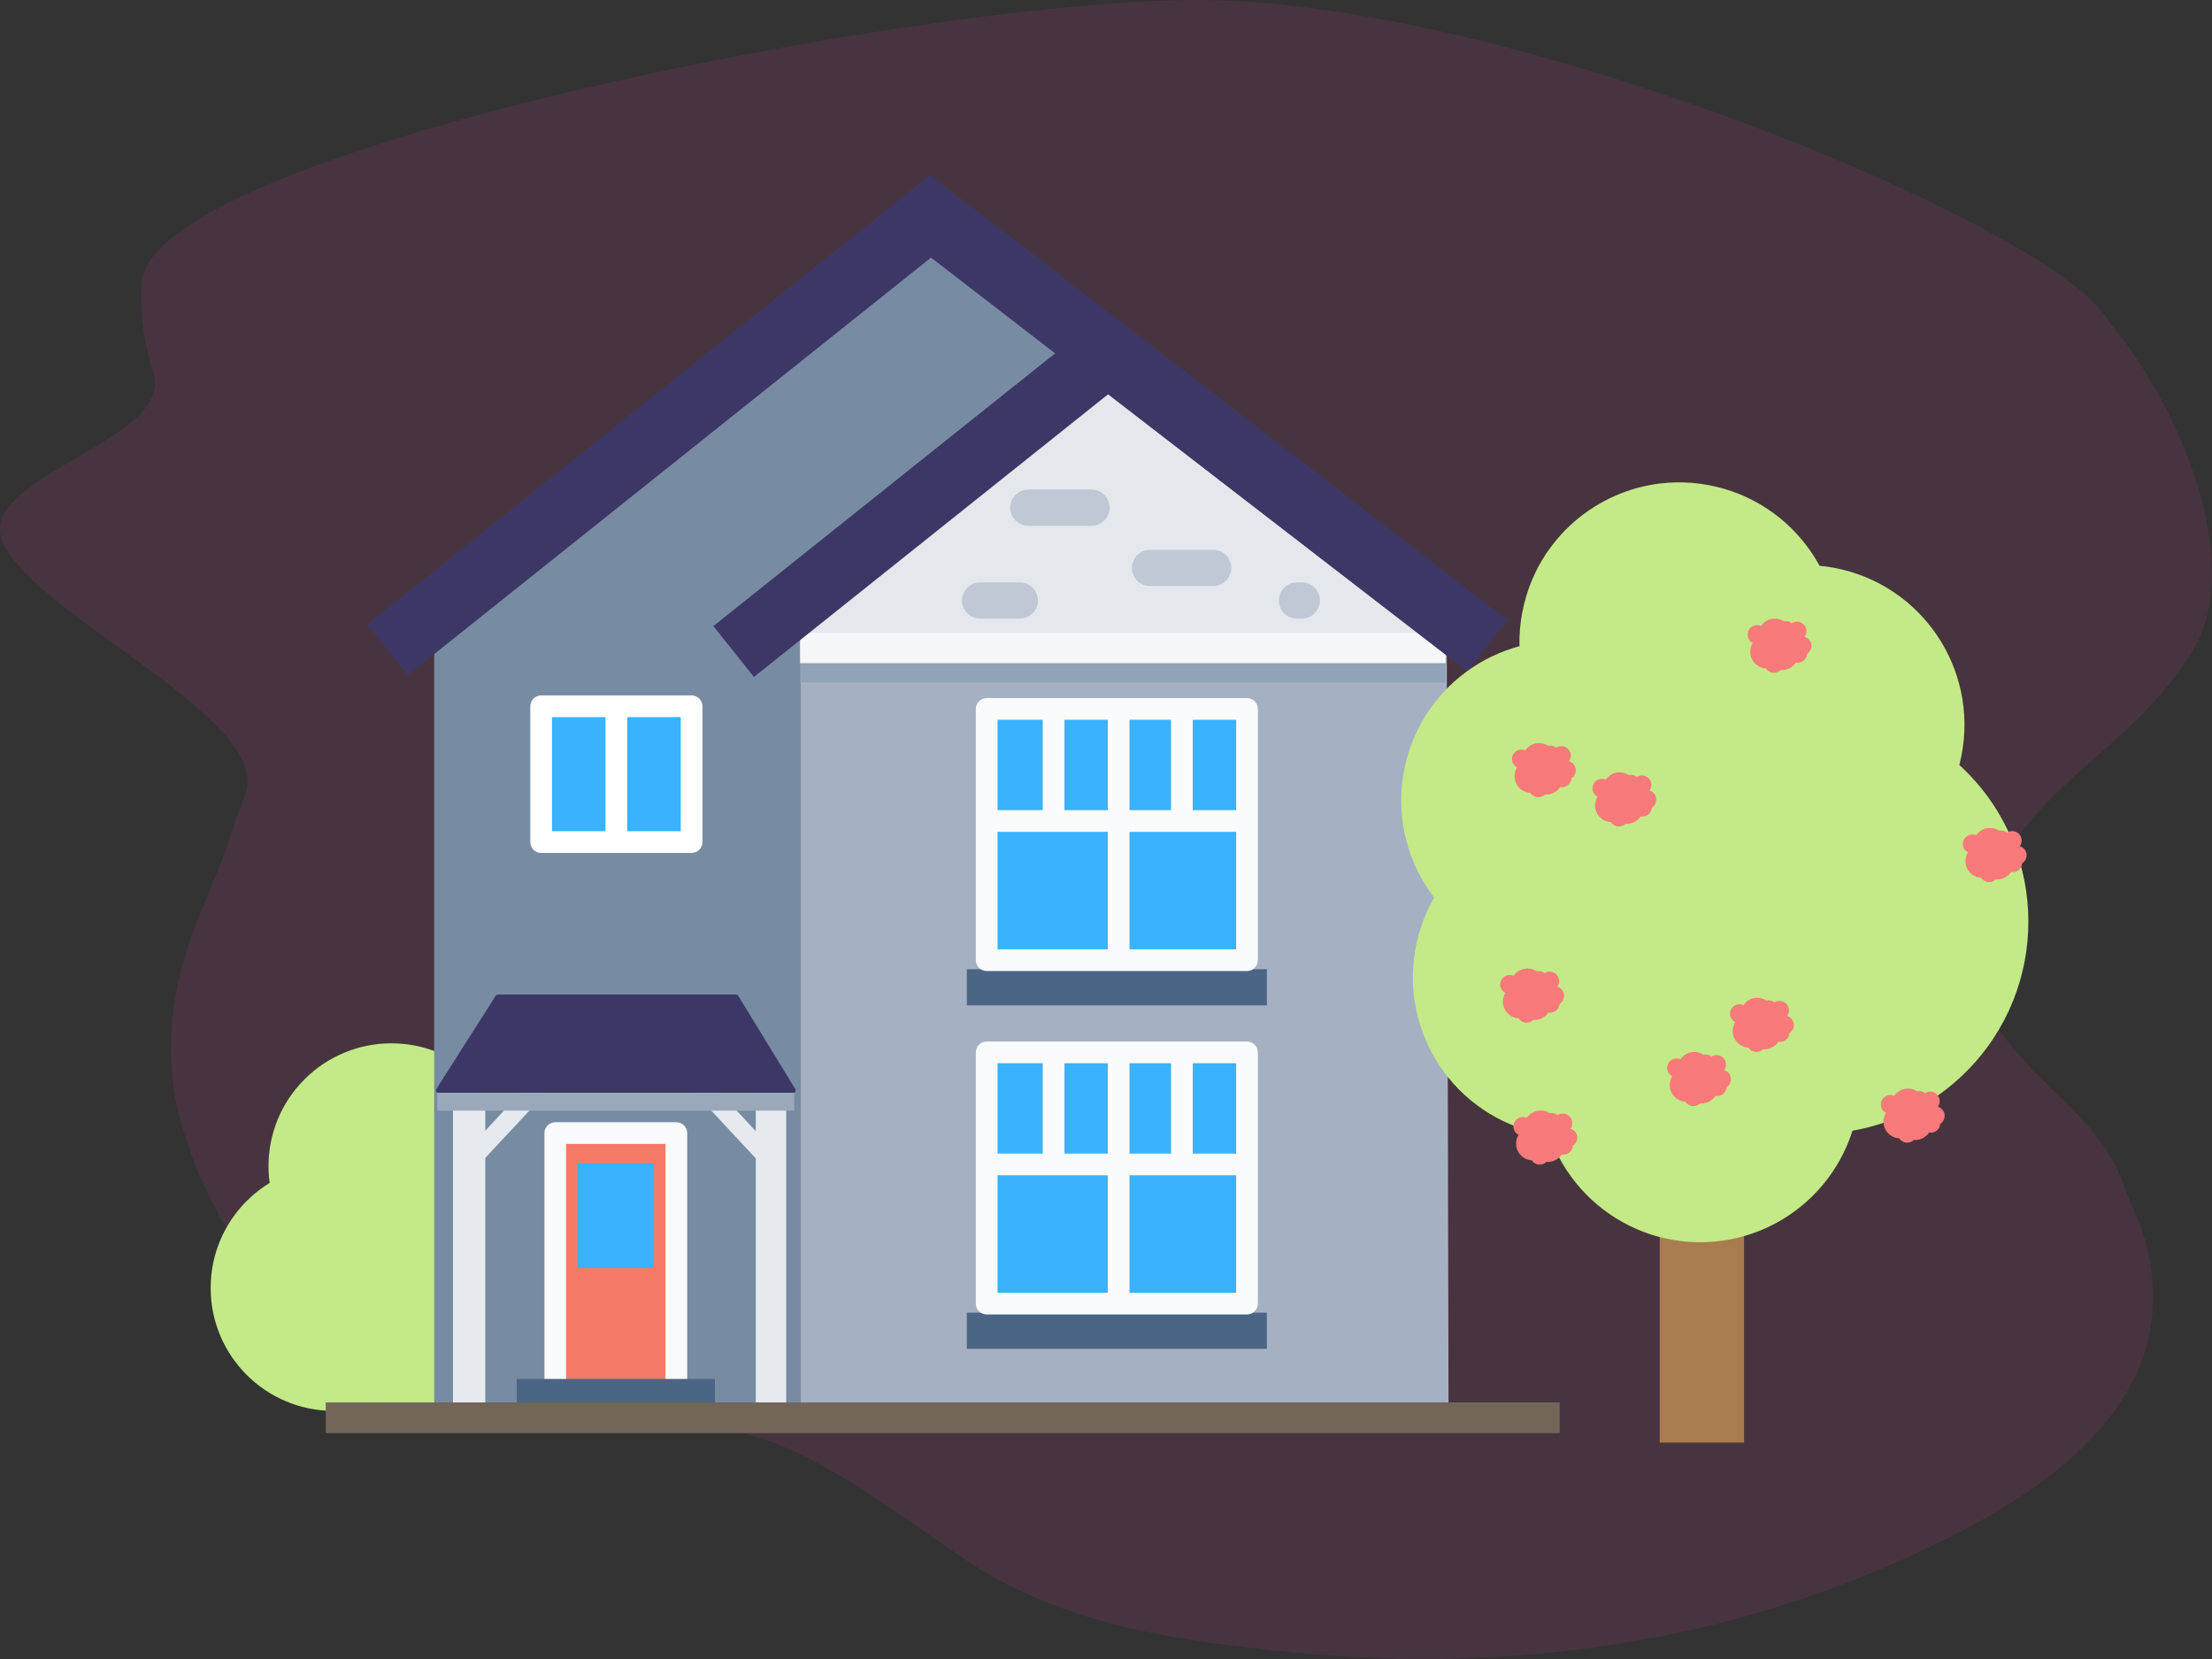 <?xml version="1.0" encoding="UTF-8"?> <svg xmlns="http://www.w3.org/2000/svg" width="1280" height="960" viewBox="0 0 1280 960"><rect x="0" y="0" width="1280" height="960" fill="#333333" stroke="none"/><defs><style> .cls-1 { fill: #ff43a6; opacity: .1; } .cls-2 { fill: #f97a7a; } .cls-3 { fill: #f47b67; } .cls-4 { fill: #f9fbfc; } .cls-5 { fill: #e6eaee; } .cls-6 { fill: #f5f7f8; } .cls-7 { fill: #fff; } .cls-8 { fill: #e4e8ed; } .cls-9 { fill: #92a3b5; } .cls-10 { fill: #a97c50; } .cls-11 { fill: #a5b1c2; } .cls-12 { fill: #bfc8d4; } .cls-13 { fill: #c3ea86; } .cls-14 { fill: #726658; } .cls-15 { fill: #9aa9ba; } .cls-16 { fill: #3d3766; } .cls-17 { fill: #3ab2fd; } .cls-18 { fill: #4b6584; } .cls-19 { fill: #778ca3; } </style></defs><g id="bg"><path class="cls-1" d="m1.24,312.71c16.4,42.54,154.65,102.03,141.11,145.52-1.93,6.19-4.21,12.23-6.72,18.19-6.02,20.9-15.5,40.74-23.02,60.58-13.87,35.56-18.49,74.93-8.09,111.76,23.11,83.82,86.66,147.31,167.55,165.09,62.4,13.97,122.48-1.27,180.26,22.86,41.6,17.78,75.11,45.72,114.39,71.12,56.62,34.29,119.02,41.91,180.26,48.26,127.1,12.7,254.21-5.08,369.76-60.96,61.24-29.21,143.28-80.01,127.1-166.36-2.31-15.24-9.24-27.94-15.02-43.18-13.87-39.37-50.84-57.15-73.95-92.71-15.02-21.59-18.49-48.26-8.09-72.39,31.67-72.29,86.98-84.13,123.94-147.31,26.08-47.78-6.67-134.74-49.92-186.45-4.57-7.58-12.94-16.08-26.3-25.81C1114.29,102.52,853.5-.67,690.82,0,528.14.68,83.78,88.46,81.93,164.53c-.79,17.27,1.43,34.76,6.89,51.85,12.19,38.11-101.86,59.29-87.58,96.34Z"></path></g><g id="Layer_4" data-name="Layer 4"><g><circle class="cls-13" cx="226.5" cy="674.86" r="71.13" transform="translate(-410.86 357.82) rotate(-45)"></circle><circle class="cls-13" cx="193.03" cy="745.29" r="71.13"></circle><circle class="cls-13" cx="257.18" cy="752.26" r="71.13"></circle></g><g><polygon class="cls-19" points="836.99 812.58 251.25 812.58 251.25 362.12 541.33 130.61 835.59 357.94 836.99 812.58"></polygon><polygon class="cls-11" points="838.21 813.45 463.41 812.58 463.41 357.68 653.97 215.69 837.16 357.68 838.21 813.45"></polygon><g><g><rect class="cls-17" x="313.13" y="408.68" width="87.06" height="78.6"></rect><path class="cls-7" d="m400.19,493.56h-87.05c-3.47,0-6.28-2.81-6.28-6.28v-78.6c0-3.46,2.81-6.28,6.28-6.28h87.05c3.47,0,6.28,2.81,6.28,6.28v78.6c0,3.46-2.81,6.28-6.28,6.28Zm-80.78-12.55h74.5v-66.05h-74.5v66.05Z"></path></g><rect class="cls-7" x="350.38" y="409.36" width="12.55" height="76.88"></rect></g><polygon class="cls-8" points="461.49 369.96 830.71 369.96 639.82 218.82 461.49 369.96"></polygon><g><rect class="cls-18" x="559.46" y="560.85" width="173.63" height="20.92"></rect><g><g><rect class="cls-17" x="570.96" y="410.23" width="150.62" height="145.39"></rect><path class="cls-4" d="m721.58,561.9h-150.62c-3.47,0-6.28-2.81-6.28-6.28v-145.39c0-3.47,2.81-6.28,6.28-6.28h150.62c3.47,0,6.28,2.81,6.28,6.28v145.39c0,3.46-2.81,6.28-6.28,6.28Zm-144.34-12.55h138.07v-132.84h-138.07v132.84Z"></path></g><rect class="cls-4" x="641.04" y="410.23" width="12.55" height="143.3"></rect><rect class="cls-4" x="569.92" y="468.81" width="154.8" height="12.55"></rect><rect class="cls-4" x="603.39" y="410.23" width="12.55" height="64.85"></rect><rect class="cls-4" x="677.65" y="410.23" width="12.55" height="64.85"></rect></g></g><g><rect class="cls-18" x="559.46" y="759.58" width="173.63" height="20.92"></rect><g><g><rect class="cls-17" x="570.96" y="608.97" width="150.62" height="145.39"></rect><path class="cls-4" d="m721.58,760.63h-150.62c-3.47,0-6.28-2.81-6.28-6.28v-145.39c0-3.47,2.81-6.28,6.28-6.28h150.62c3.47,0,6.28,2.81,6.28,6.28v145.39c0,3.46-2.81,6.28-6.28,6.28Zm-144.34-12.55h138.07v-132.84h-138.07v132.84Z"></path></g><rect class="cls-4" x="641.04" y="608.97" width="12.55" height="143.3"></rect><rect class="cls-4" x="569.92" y="667.54" width="154.8" height="12.55"></rect><rect class="cls-4" x="603.39" y="608.97" width="12.55" height="64.85"></rect><rect class="cls-4" x="677.65" y="608.97" width="12.55" height="64.85"></rect></g></g><g><g><rect class="cls-5" x="267.99" y="641.72" width="53.79" height="10.73" transform="translate(-379.54 421.65) rotate(-47.02)"></rect><rect class="cls-5" x="262.15" y="632.5" width="18.65" height="179.9"></rect></g><g><rect class="cls-5" x="417.68" y="620.19" width="10.73" height="53.79" transform="translate(-327.6 462.1) rotate(-42.98)"></rect><rect class="cls-5" x="437.34" y="632.5" width="17.61" height="179.9"></rect></g><g><g><g><polyline class="cls-3" points="321.3 801.42 321.3 655.69 391.38 655.69 391.38 801.42"></polyline><path class="cls-4" d="m397.66,801.42h-12.55v-139.46h-57.53v139.46h-12.55v-145.74c0-3.46,2.81-6.28,6.28-6.28h70.08c3.47,0,6.28,2.81,6.28,6.28v145.74Z"></path></g><rect class="cls-17" x="334.2" y="673.12" width="44.28" height="60.67"></rect></g><rect class="cls-18" x="298.99" y="797.94" width="114.71" height="14.29"></rect></g><path class="cls-16" d="m253.79,632.5h205.1c1.19,0,1.92-1.3,1.3-2.32l-33-53.96c-.28-.45-.77-.73-1.3-.73h-137.77c-.52,0-1.01.27-1.29.71l-34.32,53.96c-.65,1.01.08,2.34,1.28,2.34Z"></path><rect class="cls-15" x="252.99" y="632.33" width="206.58" height="10.37"></rect></g><rect class="cls-6" x="463.06" y="366.3" width="373.41" height="17.43"></rect><g><rect class="cls-9" x="463.06" y="380.25" width="373.41" height="14.64"></rect><rect class="cls-6" x="463.06" y="366.3" width="373.41" height="17.43"></rect></g><polygon class="cls-16" points="235.97 390.69 212.48 361.26 538.34 101.2 868.88 356.26 845.88 386.07 538.74 149.06 235.97 390.69"></polygon><polygon class="cls-16" points="436.27 391.74 412.79 362.3 640.9 180.25 872.29 358.8 849.29 388.61 641.29 228.11 436.27 391.74"></polygon><path class="cls-12" d="m702.06,339.11h-36.61c-5.78,0-10.46-4.68-10.46-10.46s4.68-10.46,10.46-10.46h36.61c5.78,0,10.46,4.68,10.46,10.46s-4.68,10.46-10.46,10.46Z"></path><path class="cls-12" d="m631.63,304.24h-36.61c-5.78,0-10.46-4.68-10.46-10.46s4.68-10.46,10.46-10.46h36.61c5.78,0,10.46,4.68,10.46,10.46s-4.68,10.46-10.46,10.46Z"></path><path class="cls-12" d="m590.14,357.94h-23.01c-5.78,0-10.46-4.68-10.46-10.46s4.68-10.46,10.46-10.46h23.01c5.78,0,10.46,4.68,10.46,10.46s-4.68,10.46-10.46,10.46Z"></path><path class="cls-12" d="m753.31,357.94h-2.79c-5.78,0-10.46-4.68-10.46-10.46s4.68-10.46,10.46-10.46h2.79c5.78,0,10.46,4.68,10.46,10.46s-4.68,10.46-10.46,10.46Z"></path></g><rect class="cls-14" x="188.49" y="811.53" width="714.04" height="17.78"></rect><g><rect class="cls-10" x="960.43" y="514.92" width="48.79" height="319.85"></rect><g><circle class="cls-13" cx="949.9" cy="476.66" r="92.44" transform="translate(268.66 1292.4) rotate(-76.78)"></circle><circle class="cls-13" cx="910.03" cy="565.47" r="92.44" transform="translate(-134.27 326.01) rotate(-18.94)"></circle><circle class="cls-13" cx="971.65" cy="371.54" r="92.44" transform="translate(385.85 1231.18) rotate(-76.65)"></circle><circle class="cls-13" cx="983.85" cy="626.33" r="92.44" transform="translate(-23.04 37.76) rotate(-2.17)"></circle><circle class="cls-13" cx="1050.95" cy="533.3" r="122.79" transform="translate(-69.28 899.33) rotate(-45)"></circle><circle class="cls-13" cx="1015.15" cy="487.53" r="92.44" transform="translate(299.37 1356.95) rotate(-76.19)"></circle><circle class="cls-13" cx="1044.33" cy="419.44" r="92.44" transform="translate(387.71 1333.45) rotate(-76.19)"></circle><circle class="cls-13" cx="903.29" cy="463.22" r="92.44" transform="translate(237.83 1229.81) rotate(-76.19)"></circle></g></g><path class="cls-2" d="m901.87,571.23c-.24-.11-.48-.19-.73-.27.21-.29.4-.61.56-.95,1.27-2.76.06-6.02-2.7-7.28-1.77-.81-3.74-.6-5.27.38-.35-.28-.73-.53-1.15-.72-1.12-.51-2.32-.61-3.44-.37-1.52-1-3.33-1.58-5.29-1.58-3.32,0-6.25,1.68-7.99,4.23-2.75-1.23-5.97-.02-7.23,2.72-1.23,2.68-.12,5.83,2.48,7.17-.92,1.48-1.45,3.21-1.45,5.08,0,5.15,4.04,9.34,9.11,9.62.55.85,1.33,1.56,2.32,2.01,2.13.98,4.56.47,6.14-1.08.26.02.52.04.78.04,3.36,0,6.32-1.72,8.04-4.33,2.41.43,4.89-.78,5.96-3.11.29-.62.44-1.27.48-1.92.88-.55,1.61-1.35,2.07-2.36,1.27-2.76.06-6.02-2.7-7.28Z"></path><path class="cls-2" d="m1122.11,640.68c-.24-.11-.48-.19-.73-.27.21-.29.4-.61.56-.95,1.27-2.76.06-6.02-2.7-7.28-1.77-.81-3.74-.6-5.27.38-.35-.28-.73-.53-1.15-.72-1.12-.51-2.32-.61-3.44-.37-1.52-1-3.33-1.58-5.29-1.58-3.32,0-6.25,1.68-7.99,4.23-2.75-1.23-5.97-.02-7.23,2.72-1.23,2.68-.12,5.83,2.48,7.17-.92,1.48-1.45,3.21-1.45,5.08,0,5.15,4.04,9.34,9.11,9.62.55.85,1.33,1.56,2.32,2.01,2.13.98,4.56.47,6.14-1.08.26.02.52.04.78.04,3.36,0,6.32-1.72,8.04-4.33,2.41.43,4.89-.78,5.96-3.11.29-.62.44-1.27.48-1.92.88-.55,1.61-1.35,2.07-2.36,1.27-2.76.06-6.02-2.7-7.28Z"></path><path class="cls-2" d="m1169.54,489.91c-.24-.11-.48-.19-.73-.27.21-.29.4-.61.56-.95,1.27-2.76.06-6.02-2.7-7.28-1.77-.81-3.74-.6-5.27.38-.35-.28-.73-.53-1.15-.72-1.12-.51-2.32-.61-3.44-.37-1.52-1-3.33-1.58-5.29-1.58-3.32,0-6.25,1.68-7.99,4.23-2.75-1.23-5.97-.02-7.23,2.72-1.23,2.68-.12,5.83,2.48,7.17-.92,1.48-1.45,3.21-1.45,5.08,0,5.15,4.04,9.34,9.11,9.62.55.85,1.33,1.56,2.32,2.01,2.13.98,4.56.47,6.14-1.08.26.02.52.04.78.04,3.36,0,6.32-1.72,8.04-4.33,2.41.43,4.89-.78,5.96-3.11.29-.62.44-1.27.48-1.92.88-.55,1.61-1.35,2.07-2.36,1.27-2.76.06-6.02-2.7-7.28Z"></path><path class="cls-2" d="m1045.02,368.78c-.24-.11-.48-.19-.73-.27.21-.29.4-.61.56-.95,1.27-2.76.06-6.02-2.7-7.28-1.77-.81-3.74-.6-5.27.38-.35-.28-.73-.53-1.15-.72-1.12-.51-2.32-.61-3.44-.37-1.52-1-3.33-1.58-5.29-1.58-3.32,0-6.25,1.68-7.99,4.23-2.75-1.23-5.97-.02-7.23,2.72-1.23,2.68-.12,5.83,2.48,7.17-.92,1.48-1.45,3.21-1.45,5.08,0,5.15,4.04,9.34,9.11,9.62.55.85,1.33,1.56,2.32,2.01,2.13.98,4.56.47,6.14-1.08.26.02.52.04.78.04,3.36,0,6.32-1.72,8.04-4.33,2.41.43,4.89-.78,5.96-3.11.29-.62.44-1.27.48-1.92.88-.55,1.61-1.35,2.07-2.36,1.27-2.76.06-6.02-2.7-7.28Z"></path><path class="cls-2" d="m908.65,440.78c-.24-.11-.48-.19-.73-.27.21-.29.4-.61.56-.95,1.27-2.76.06-6.02-2.7-7.28-1.77-.81-3.74-.6-5.27.38-.35-.28-.73-.53-1.15-.72-1.12-.51-2.32-.61-3.44-.37-1.52-1-3.33-1.58-5.29-1.58-3.32,0-6.25,1.68-7.99,4.23-2.75-1.23-5.97-.02-7.23,2.72-1.23,2.68-.12,5.83,2.48,7.17-.92,1.48-1.45,3.21-1.45,5.08,0,5.15,4.04,9.34,9.11,9.62.55.85,1.33,1.56,2.32,2.01,2.13.98,4.56.47,6.14-1.08.26.02.52.04.78.04,3.36,0,6.32-1.72,8.04-4.33,2.41.43,4.89-.78,5.96-3.11.29-.62.44-1.27.48-1.92.88-.55,1.61-1.35,2.07-2.36,1.27-2.76.06-6.02-2.7-7.28Z"></path><path class="cls-2" d="m955.24,457.72c-.24-.11-.48-.19-.73-.27.21-.29.4-.61.56-.95,1.27-2.76.06-6.02-2.7-7.28-1.77-.81-3.74-.6-5.27.38-.35-.28-.73-.53-1.15-.72-1.12-.51-2.32-.61-3.44-.37-1.52-1-3.33-1.58-5.29-1.58-3.32,0-6.25,1.68-7.99,4.23-2.75-1.23-5.97-.02-7.23,2.72-1.23,2.68-.12,5.83,2.48,7.17-.92,1.48-1.45,3.21-1.45,5.08,0,5.15,4.04,9.34,9.11,9.62.55.85,1.33,1.56,2.32,2.01,2.13.98,4.56.47,6.14-1.08.26.02.52.04.78.04,3.36,0,6.32-1.72,8.04-4.33,2.41.43,4.89-.78,5.96-3.11.29-.62.44-1.27.48-1.92.88-.55,1.61-1.35,2.07-2.36,1.27-2.76.06-6.02-2.7-7.28Z"></path><path class="cls-2" d="m998.44,619.51c-.24-.11-.48-.19-.73-.27.21-.29.4-.61.56-.95,1.27-2.76.06-6.02-2.7-7.28-1.77-.81-3.74-.6-5.27.38-.35-.28-.73-.53-1.15-.72-1.12-.51-2.32-.61-3.44-.37-1.52-1-3.33-1.58-5.29-1.58-3.32,0-6.25,1.68-7.99,4.23-2.75-1.23-5.97-.02-7.23,2.72-1.23,2.68-.12,5.83,2.48,7.17-.92,1.48-1.45,3.21-1.45,5.08,0,5.15,4.04,9.34,9.11,9.62.55.85,1.33,1.56,2.32,2.01,2.13.98,4.56.47,6.14-1.08.26.02.52.04.78.04,3.36,0,6.32-1.72,8.04-4.33,2.41.43,4.89-.78,5.96-3.11.29-.62.44-1.27.48-1.92.88-.55,1.61-1.35,2.07-2.36,1.27-2.76.06-6.02-2.7-7.28Z"></path><path class="cls-2" d="m909.5,653.39c-.24-.11-.48-.19-.73-.27.21-.29.4-.61.56-.95,1.27-2.76.06-6.02-2.7-7.28-1.77-.81-3.74-.6-5.27.38-.35-.28-.73-.53-1.15-.72-1.12-.51-2.32-.61-3.44-.37-1.52-1-3.33-1.58-5.29-1.58-3.32,0-6.25,1.68-7.99,4.23-2.75-1.23-5.97-.02-7.23,2.72-1.23,2.68-.12,5.83,2.48,7.17-.92,1.48-1.45,3.21-1.45,5.08,0,5.15,4.04,9.34,9.11,9.62.55.85,1.33,1.56,2.32,2.01,2.13.98,4.56.47,6.14-1.08.26.02.52.04.78.04,3.36,0,6.32-1.72,8.04-4.33,2.41.43,4.89-.78,5.96-3.11.29-.62.44-1.27.48-1.92.88-.55,1.61-1.35,2.07-2.36,1.27-2.76.06-6.02-2.7-7.28Z"></path><path class="cls-2" d="m1034.86,588.17c-.24-.11-.48-.19-.73-.27.21-.29.4-.61.56-.95,1.27-2.76.06-6.02-2.7-7.28-1.77-.81-3.74-.6-5.27.38-.35-.28-.73-.53-1.15-.72-1.12-.51-2.32-.61-3.44-.37-1.52-1-3.33-1.58-5.29-1.58-3.32,0-6.25,1.68-7.99,4.23-2.75-1.23-5.97-.02-7.23,2.72-1.23,2.68-.12,5.83,2.48,7.17-.92,1.48-1.45,3.21-1.45,5.08,0,5.15,4.04,9.34,9.11,9.62.55.85,1.33,1.56,2.32,2.01,2.13.98,4.56.47,6.14-1.08.26.02.52.04.78.04,3.36,0,6.32-1.72,8.04-4.33,2.41.43,4.89-.78,5.96-3.11.29-.62.44-1.27.48-1.92.88-.55,1.61-1.35,2.07-2.36,1.27-2.76.06-6.02-2.7-7.28Z"></path></g></svg> 